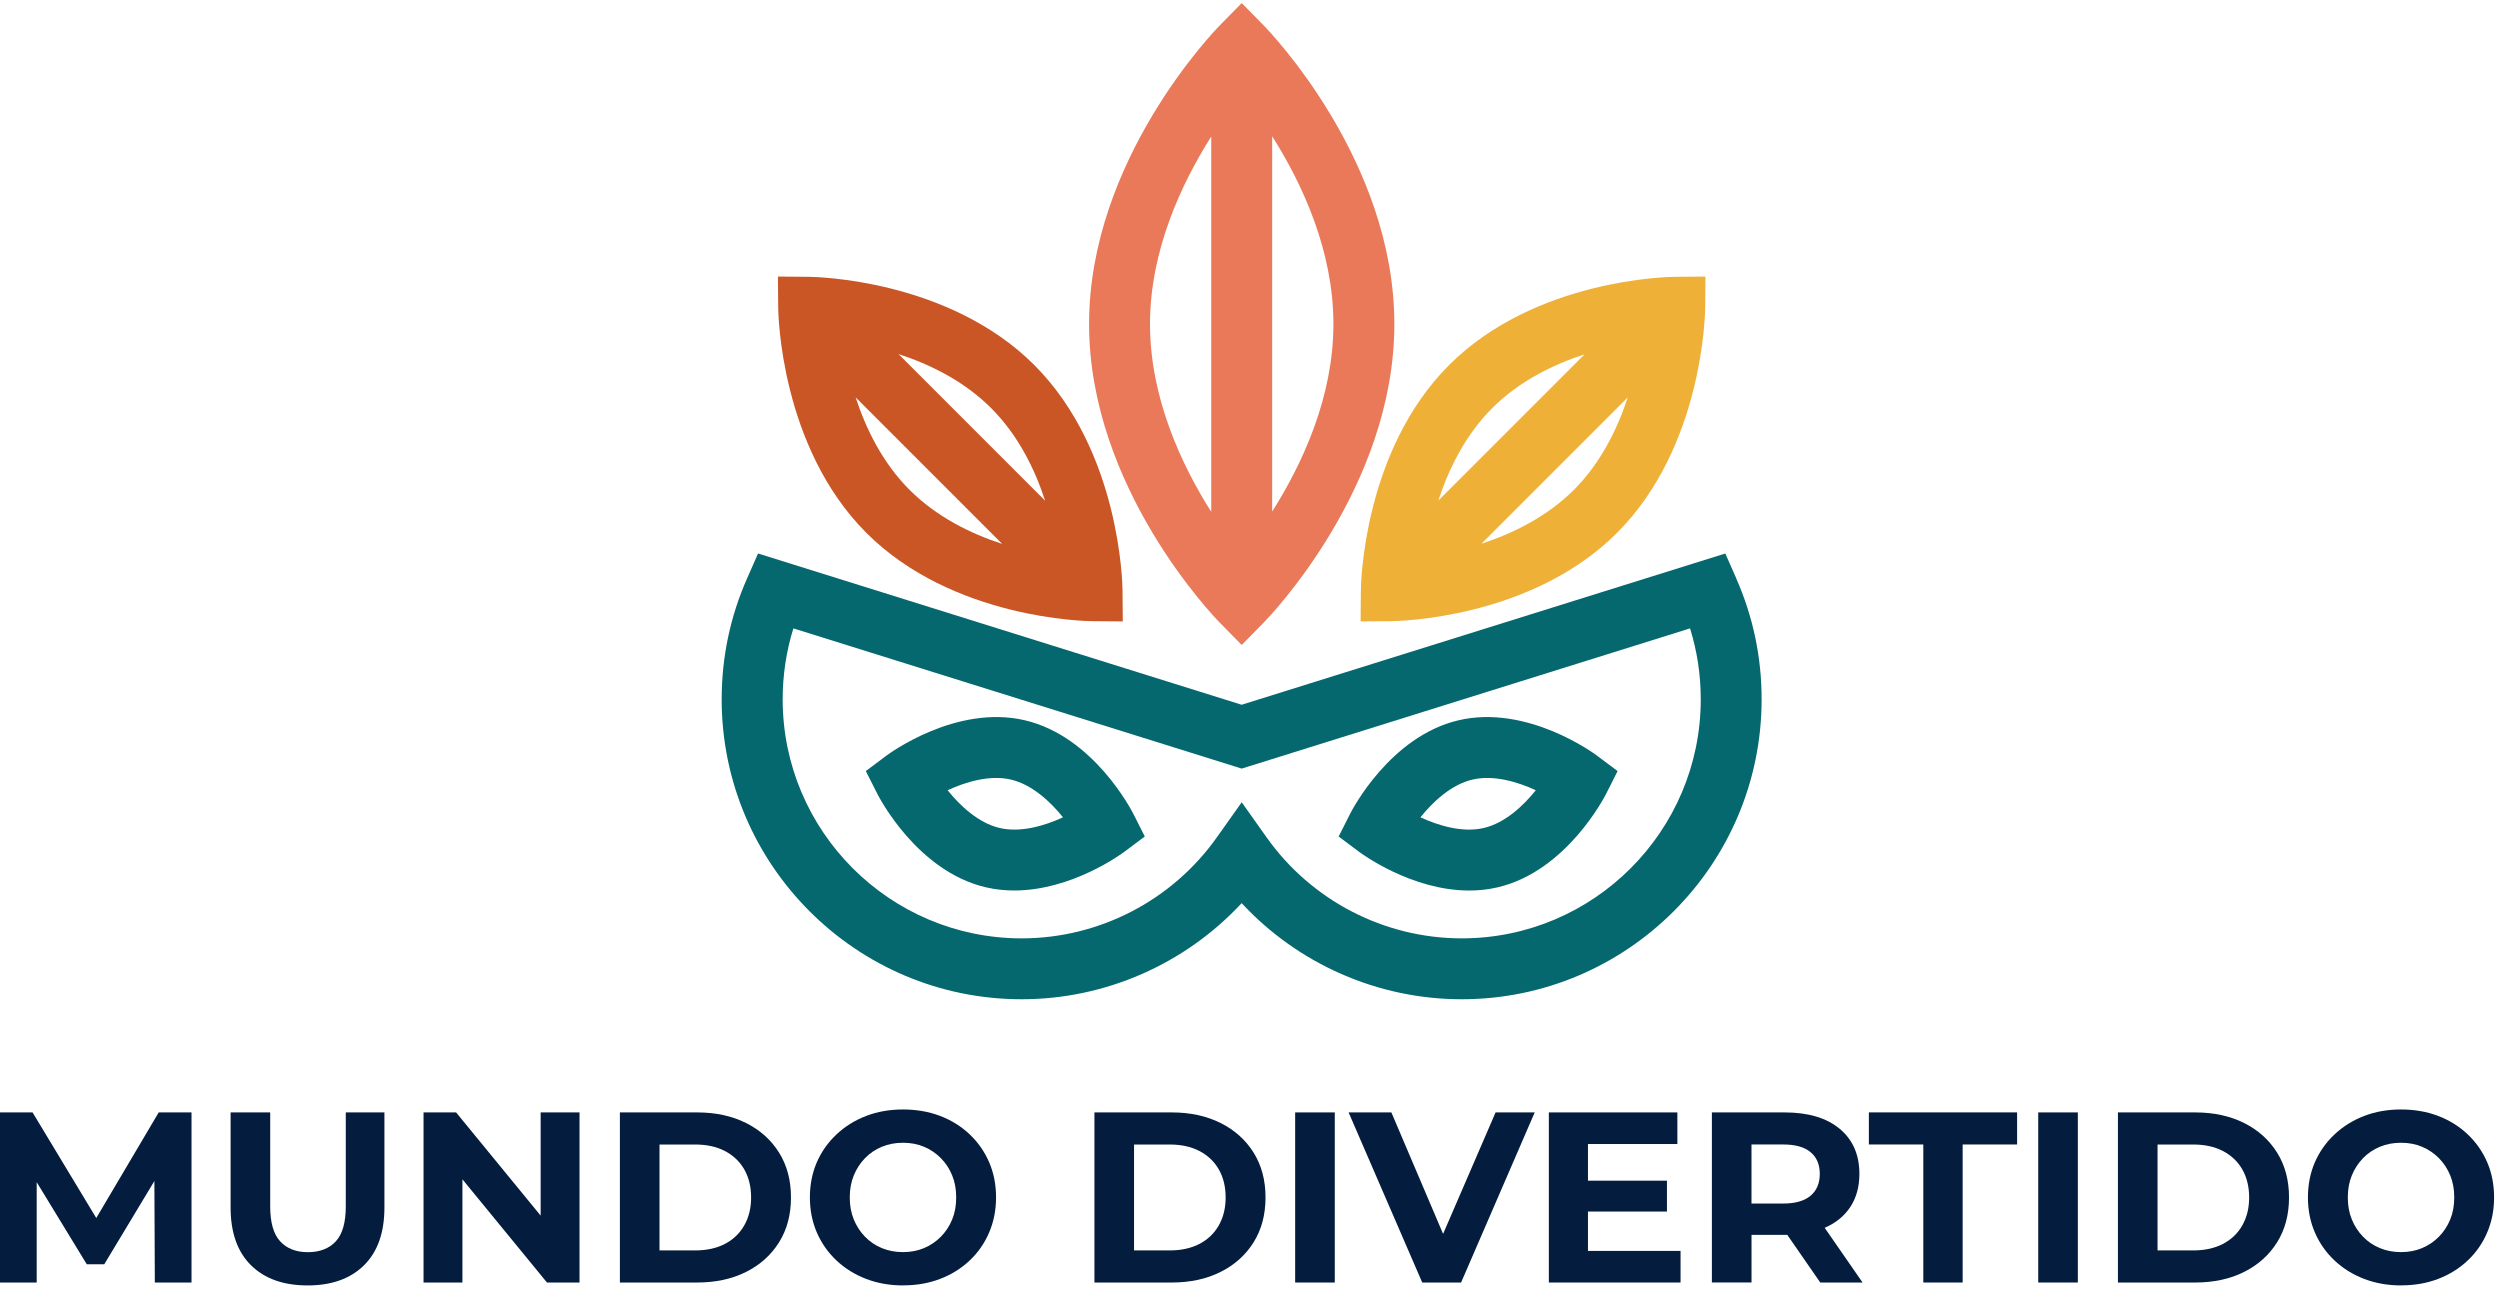 <svg xmlns="http://www.w3.org/2000/svg" width="279" height="144" viewBox="0 0 279 144" fill="none"><path d="M193.77 64.55L192.543 61.77L138.571 78.65L84.6 61.77L83.373 64.55C81.491 68.815 80.538 73.357 80.538 78.043C80.538 96.501 95.554 111.517 114.012 111.517C123.374 111.517 132.273 107.574 138.568 100.792C144.862 107.574 153.762 111.517 163.123 111.517C181.581 111.517 196.597 96.501 196.597 78.043C196.597 73.353 195.644 68.815 193.763 64.55H193.77ZM163.131 104.721C154.493 104.721 146.351 100.507 141.351 93.448L138.575 89.534L135.799 93.448C130.799 100.507 122.657 104.721 114.019 104.721C99.309 104.721 87.346 92.753 87.346 78.047C87.346 75.331 87.749 72.677 88.54 70.127L138.575 85.775L188.61 70.127C189.405 72.677 189.804 75.331 189.804 78.047C189.804 92.757 177.837 104.721 163.131 104.721Z" fill="#05686E"></path><path d="M126.475 90.813C126.297 90.462 122.047 82.183 114.378 80.383C106.709 78.583 99.221 84.108 98.907 84.341L96.626 86.049L97.909 88.591C98.086 88.943 102.336 97.221 110.005 99.021C111.077 99.273 112.145 99.38 113.188 99.38C119.626 99.38 125.207 95.263 125.477 95.059L127.757 93.352L126.475 90.809V90.813ZM111.558 92.402C109.203 91.848 107.16 89.941 105.755 88.192C107.792 87.25 110.471 86.448 112.825 87.002C115.18 87.557 117.224 89.464 118.628 91.212C116.592 92.154 113.916 92.953 111.558 92.402Z" fill="#05686E"></path><path d="M178.243 84.341C177.929 84.105 170.438 78.583 162.772 80.383C155.103 82.183 150.853 90.462 150.676 90.813L149.393 93.356L151.673 95.063C151.943 95.266 157.524 99.383 163.962 99.383C165.008 99.383 166.076 99.276 167.145 99.025C174.814 97.225 179.064 88.946 179.241 88.595L180.524 86.052L178.243 84.345V84.341ZM165.592 92.402C163.238 92.956 160.562 92.154 158.522 91.212C159.926 89.46 161.97 87.553 164.325 87.002C166.679 86.448 169.358 87.25 171.395 88.192C169.99 89.944 167.947 91.851 165.592 92.402Z" fill="#05686E"></path><path d="M141 2.809L138.575 0.344L136.151 2.809C135.555 3.415 121.541 17.878 121.541 36.161C121.541 54.445 135.555 68.907 136.151 69.513L138.575 71.978L141 69.513C141.595 68.907 155.61 54.445 155.61 36.161C155.61 17.878 141.595 3.415 141 2.809ZM135.175 57.121C131.852 51.873 128.341 44.385 128.341 36.165C128.341 27.945 131.852 20.494 135.175 15.235V57.121ZM141.975 15.205C145.298 20.453 148.809 27.942 148.809 36.161C148.809 44.381 145.298 51.832 141.975 57.091V15.205Z" fill="#E97959"></path><path d="M125.273 65.891C125.27 65.263 125.033 50.346 115.428 40.74C105.822 31.134 90.905 30.898 90.277 30.894L86.817 30.865L86.847 34.324C86.851 34.956 87.087 49.869 96.693 59.475C106.299 69.081 121.212 69.317 121.844 69.321L125.303 69.35L125.273 65.891ZM101.505 54.666C98.493 51.654 96.634 47.851 95.488 44.344L111.846 60.702C108.342 59.56 104.536 57.697 101.501 54.663L101.505 54.666ZM100.274 39.513C103.778 40.655 107.585 42.518 110.619 45.552C113.631 48.565 115.49 52.368 116.636 55.875L100.278 39.517L100.274 39.513Z" fill="#C95624"></path><path d="M186.87 30.894C186.241 30.898 171.324 31.134 161.719 40.74C152.113 50.346 151.877 65.259 151.873 65.891L151.843 69.35L155.303 69.321C155.935 69.317 170.848 69.081 180.453 59.475C190.059 49.869 190.296 34.956 190.299 34.324L190.329 30.865L186.87 30.894ZM166.527 45.549C169.539 42.536 173.342 40.681 176.85 39.535L160.514 55.871C161.66 52.364 163.519 48.561 166.527 45.549ZM175.645 54.666C172.633 57.679 168.83 59.534 165.322 60.684L181.658 44.347C180.513 47.851 178.653 51.658 175.645 54.67V54.666Z" fill="#EEB037"></path><path d="M0 143.129V124.146H3.633L11.716 137.544H9.791L17.711 124.146H21.373V143.129H17.279L17.223 130.463H18.036L11.635 141.092H9.683L3.201 130.463H4.095V143.129H0Z" fill="#041C3D"></path><path d="M34.331 143.454C31.637 143.454 29.53 142.703 28.011 141.203C26.492 139.702 25.735 137.551 25.735 134.75V124.146H30.155V134.643C30.155 136.431 30.524 137.729 31.267 138.534C32.007 139.34 33.038 139.743 34.357 139.743C35.677 139.743 36.734 139.34 37.477 138.534C38.219 137.729 38.589 136.431 38.589 134.643V124.146H42.902V134.75C42.902 137.551 42.145 139.702 40.626 141.203C39.106 142.703 37.011 143.454 34.335 143.454H34.331Z" fill="#041C3D"></path><path d="M47.267 143.129V124.146H50.9L62.099 137.814H60.336V124.146H64.675V143.129H61.042L49.843 129.461H51.606V143.129H47.267Z" fill="#041C3D"></path><path d="M69.18 143.129V124.146H77.803C79.865 124.146 81.68 124.538 83.254 125.325C84.829 126.112 86.056 127.214 86.943 128.633C87.83 130.052 88.273 131.719 88.273 133.637C88.273 135.556 87.83 137.222 86.943 138.642C86.056 140.061 84.829 141.162 83.254 141.95C81.68 142.737 79.865 143.129 77.803 143.129H69.18ZM73.601 139.547H77.588C78.853 139.547 79.954 139.307 80.882 138.83C81.813 138.35 82.537 137.666 83.051 136.768C83.565 135.87 83.824 134.827 83.824 133.637C83.824 132.447 83.565 131.379 83.051 130.492C82.537 129.605 81.813 128.925 80.882 128.445C79.95 127.964 78.853 127.728 77.588 127.728H73.601V139.551V139.547Z" fill="#041C3D"></path><path d="M100.799 143.454C99.298 143.454 97.916 143.21 96.648 142.722C95.384 142.234 94.279 141.547 93.341 140.66C92.402 139.773 91.674 138.734 91.156 137.54C90.642 136.347 90.384 135.046 90.384 133.634C90.384 132.222 90.642 130.899 91.156 129.716C91.67 128.533 92.398 127.499 93.341 126.612C94.279 125.724 95.377 125.037 96.637 124.549C97.894 124.061 99.272 123.817 100.773 123.817C102.274 123.817 103.652 124.058 104.909 124.534C106.165 125.015 107.263 125.695 108.202 126.582C109.141 127.469 109.869 128.508 110.386 129.701C110.904 130.895 111.159 132.207 111.159 133.634C111.159 135.06 110.9 136.35 110.386 137.551C109.872 138.753 109.144 139.799 108.202 140.682C107.263 141.569 106.162 142.249 104.909 142.729C103.652 143.21 102.281 143.446 100.799 143.446V143.454ZM100.773 139.736C101.623 139.736 102.403 139.588 103.12 139.289C103.833 138.989 104.462 138.564 105.005 138.013C105.548 137.463 105.966 136.82 106.265 136.088C106.565 135.356 106.712 134.539 106.712 133.634C106.712 132.728 106.565 131.911 106.265 131.18C105.966 130.448 105.548 129.805 105.005 129.254C104.462 128.703 103.833 128.278 103.12 127.979C102.407 127.68 101.623 127.532 100.773 127.532C99.923 127.532 99.136 127.68 98.415 127.979C97.691 128.278 97.062 128.703 96.53 129.254C95.998 129.805 95.58 130.448 95.281 131.18C94.981 131.911 94.834 132.732 94.834 133.634C94.834 134.536 94.981 135.356 95.281 136.088C95.58 136.82 95.994 137.463 96.53 138.013C97.062 138.564 97.691 138.989 98.415 139.289C99.139 139.588 99.923 139.736 100.773 139.736Z" fill="#041C3D"></path><path d="M122.139 143.129V124.146H130.762C132.824 124.146 134.639 124.538 136.213 125.325C137.788 126.112 139.015 127.214 139.902 128.633C140.789 130.052 141.232 131.719 141.232 133.637C141.232 135.556 140.789 137.222 139.902 138.642C139.015 140.061 137.788 141.162 136.213 141.95C134.639 142.737 132.824 143.129 130.762 143.129H122.139ZM126.559 139.547H130.547C131.811 139.547 132.913 139.307 133.84 138.83C134.772 138.35 135.496 137.666 136.01 136.768C136.524 135.87 136.782 134.827 136.782 133.637C136.782 132.447 136.524 131.379 136.01 130.492C135.496 129.605 134.772 128.925 133.84 128.445C132.909 127.964 131.811 127.728 130.547 127.728H126.559V139.551V139.547Z" fill="#041C3D"></path><path d="M144.54 143.129V124.146H148.961V143.129H144.54Z" fill="#041C3D"></path><path d="M158.721 143.129L150.505 124.146H155.277L162.436 140.959H159.642L166.908 124.146H171.273L163.057 143.129H158.718H158.721Z" fill="#041C3D"></path><path d="M172.851 143.129V124.146H187.195V127.672H177.216V139.603H187.55V143.129H172.851ZM176.891 135.208V131.764H186.031V135.208H176.891Z" fill="#041C3D"></path><path d="M191.046 143.129V124.146H199.155C201.794 124.146 203.845 124.756 205.312 125.976C206.776 127.195 207.508 128.873 207.508 131.006C207.508 132.433 207.171 133.66 206.506 134.68C205.837 135.7 204.887 136.48 203.66 137.012C202.429 137.544 200.966 137.81 199.266 137.81H193.463L195.47 135.91V143.125H191.05L191.046 143.129ZM195.466 136.402L193.459 134.314H199.018C200.356 134.314 201.369 134.025 202.056 133.445C202.743 132.869 203.087 132.052 203.087 131.006C203.087 129.96 202.743 129.147 202.056 128.578C201.369 128.008 200.356 127.724 199.018 127.724H193.459L195.466 125.636V136.402ZM203.143 143.129L198.371 136.239H203.091L207.862 143.129H203.143Z" fill="#041C3D"></path><path d="M214.641 143.129V127.724H208.565V124.143H225.108V127.724H219.032V143.129H214.637H214.641Z" fill="#041C3D"></path><path d="M227.466 143.129V124.146H231.886V143.129H227.466Z" fill="#041C3D"></path><path d="M236.362 143.129V124.146H244.984C247.047 124.146 248.861 124.538 250.436 125.325C252.01 126.112 253.237 127.214 254.124 128.633C255.011 130.052 255.455 131.719 255.455 133.637C255.455 135.556 255.011 137.222 254.124 138.642C253.237 140.061 252.01 141.162 250.436 141.95C248.861 142.737 247.047 143.129 244.984 143.129H236.362ZM240.782 139.547H244.77C246.034 139.547 247.135 139.307 248.063 138.83C248.994 138.35 249.719 137.666 250.233 136.768C250.746 135.87 251.005 134.827 251.005 133.637C251.005 132.447 250.746 131.379 250.233 130.492C249.719 129.605 248.994 128.925 248.063 128.445C247.132 127.964 246.034 127.728 244.77 127.728H240.782V139.551V139.547Z" fill="#041C3D"></path><path d="M267.981 143.454C266.48 143.454 265.098 143.21 263.83 142.722C262.566 142.234 261.461 141.547 260.522 140.66C259.583 139.773 258.855 138.734 258.338 137.54C257.824 136.347 257.565 135.046 257.565 133.634C257.565 132.222 257.824 130.899 258.338 129.716C258.852 128.533 259.58 127.499 260.522 126.612C261.461 125.724 262.559 125.037 263.819 124.549C265.076 124.061 266.454 123.817 267.955 123.817C269.455 123.817 270.834 124.058 272.09 124.534C273.347 125.015 274.445 125.695 275.383 126.582C276.322 127.469 277.05 128.508 277.568 129.701C278.085 130.895 278.34 132.207 278.34 133.634C278.34 135.06 278.082 136.35 277.568 137.551C277.054 138.753 276.326 139.799 275.383 140.682C274.445 141.569 273.343 142.249 272.09 142.729C270.834 143.21 269.463 143.446 267.981 143.446V143.454ZM267.955 139.736C268.805 139.736 269.585 139.588 270.302 139.289C271.015 138.989 271.643 138.564 272.187 138.013C272.73 137.463 273.147 136.82 273.447 136.088C273.746 135.356 273.894 134.539 273.894 133.634C273.894 132.728 273.746 131.911 273.447 131.18C273.147 130.448 272.73 129.805 272.187 129.254C271.643 128.703 271.015 128.278 270.302 127.979C269.588 127.68 268.805 127.532 267.955 127.532C267.105 127.532 266.317 127.68 265.597 127.979C264.872 128.278 264.244 128.703 263.712 129.254C263.18 129.805 262.762 130.448 262.463 131.18C262.163 131.911 262.015 132.732 262.015 133.634C262.015 134.536 262.163 135.356 262.463 136.088C262.762 136.82 263.176 137.463 263.712 138.013C264.244 138.564 264.872 138.989 265.597 139.289C266.321 139.588 267.105 139.736 267.955 139.736Z" fill="#041C3D"></path></svg>